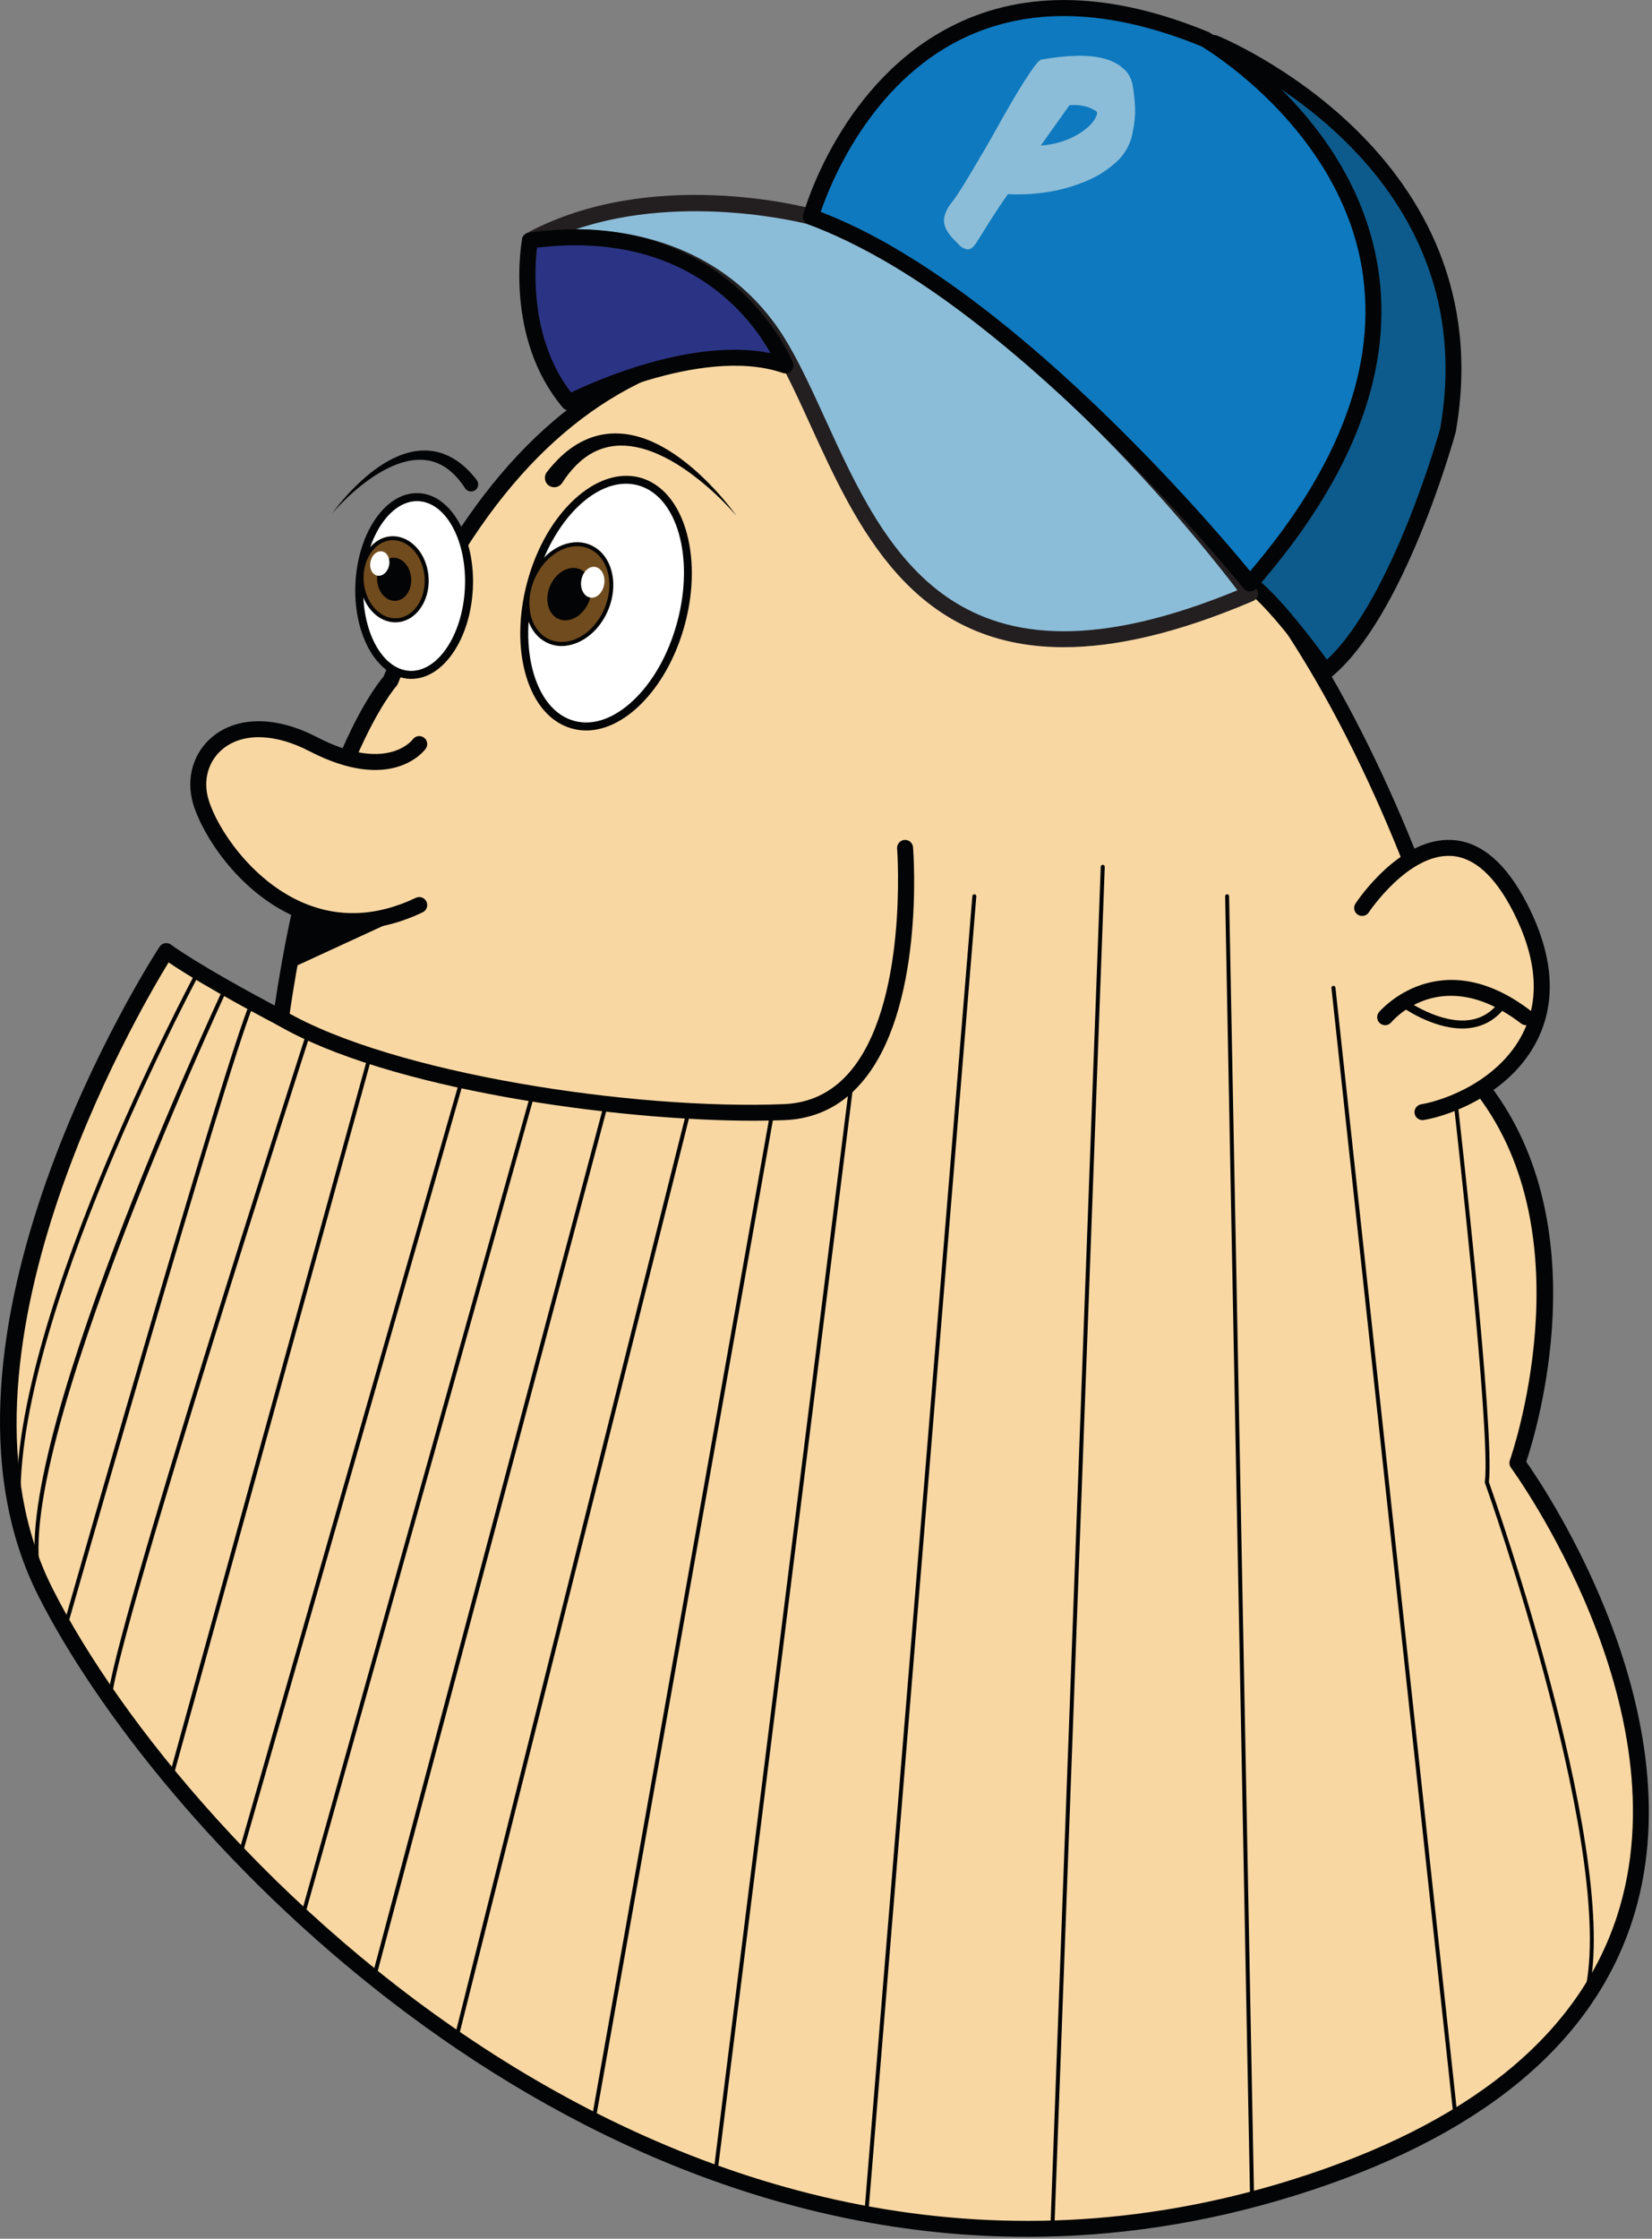 <?xml version="1.0" encoding="UTF-8" standalone="no"?>
<!DOCTYPE svg PUBLIC "-//W3C//DTD SVG 1.1//EN" "http://www.w3.org/Graphics/SVG/1.1/DTD/svg11.dtd">
<svg width="100%" height="100%" viewBox="0 0 172 233" version="1.1" xmlns="http://www.w3.org/2000/svg" xmlns:xlink="http://www.w3.org/1999/xlink" xml:space="preserve" xmlns:serif="http://www.serif.com/" style="fill-rule:evenodd;clip-rule:evenodd;stroke-linejoin:round;stroke-miterlimit:2;">
    <rect x="0" y="0" width="172" height="233" fill="#808080" stroke="none"/>
    <g transform="matrix(1,0,0,1,-8.583,-9.89)">
        <g transform="matrix(4.167,0,0,4.167,0,0)">
            <g transform="matrix(1,0,0,1,9.08,42.848)">
                <path d="M0,-15.052C0,-15.052 -1.95,-16.062 -2.866,-16.721C-2.866,-16.721 -9.115,-7.095 -5.883,-0.701C-2.65,5.691 9.848,18.979 25.291,14.167C40.734,9.354 30.894,-3.935 30.894,-3.935C30.894,-3.935 32.904,-9.536 30.032,-13.273C30.032,-13.273 27.086,-27.135 18.969,-30.582C10.854,-34.031 5.754,-30.942 2.737,-23.472C2.737,-23.472 0.926,-21.5 0,-15.052" style="fill:rgb(248,215,163);fill-rule:nonzero;"/>
            </g>
        </g>
        <g transform="matrix(4.167,0,0,4.167,0,0)">
            <g transform="matrix(1,0,0,1,6.272,45.374)">
                <path d="M0,-18.963C-0.813,-17.636 -5.805,-9.067 -2.896,-3.318C0.443,3.287 12.869,16.177 28.04,11.45C32.47,10.068 35.211,7.854 36.188,4.865C37.897,-0.371 33.584,-6.283 33.541,-6.342C33.501,-6.396 33.491,-6.464 33.513,-6.527C33.533,-6.582 35.453,-12.074 32.681,-15.676C32.663,-15.7 32.65,-15.729 32.644,-15.757C32.614,-15.895 29.626,-29.558 21.699,-32.925C18.028,-34.485 14.849,-34.729 12.247,-33.651C9.54,-32.531 7.348,-29.931 5.729,-25.924C5.72,-25.901 5.708,-25.881 5.691,-25.863C5.674,-25.844 3.908,-23.838 3.005,-17.55C2.996,-17.485 2.956,-17.43 2.899,-17.401C2.841,-17.372 2.772,-17.372 2.716,-17.401C2.641,-17.441 0.963,-18.312 0,-18.963M21.455,12.867C9.182,12.867 -0.371,2.561 -3.253,-3.138C-6.5,-9.559 -0.483,-18.959 -0.225,-19.355C-0.195,-19.401 -0.149,-19.432 -0.095,-19.442C-0.042,-19.452 0.014,-19.441 0.058,-19.408C0.76,-18.905 2.098,-18.18 2.652,-17.885C3.537,-23.773 5.142,-25.835 5.372,-26.104C7.031,-30.197 9.292,-32.86 12.094,-34.02C14.798,-35.14 18.082,-34.895 21.855,-33.293C29.743,-29.942 32.828,-16.76 33.024,-15.885C35.716,-12.338 34.188,-7.288 33.923,-6.491C34.458,-5.729 38.224,-0.088 36.567,4.988C35.548,8.106 32.719,10.409 28.158,11.831C25.854,12.549 23.612,12.867 21.455,12.867" style="fill:rgb(3,4,5);fill-rule:nonzero;"/>
            </g>
        </g>
        <g transform="matrix(4.167,0,0,4.167,0,0)">
            <g transform="matrix(1,0,0,1,12.535,25.41)">
                <path d="M0,-4.454C0,-4.454 -0.718,-3.448 -2.657,-4.454C-4.597,-5.459 -5.818,-4.239 -5.458,-3.017C-5.1,-1.796 -3.017,1.005 0,-0.432" style="fill:rgb(248,215,163);fill-rule:nonzero;"/>
            </g>
        </g>
        <g transform="matrix(4.167,0,0,4.167,0,0)">
            <g transform="matrix(1,0,0,1,10.876,20.257)">
                <path d="M0,5.323C-0.496,5.323 -0.983,5.218 -1.459,5.005C-2.889,4.366 -3.771,2.94 -3.991,2.192C-4.177,1.558 -3.991,0.916 -3.504,0.514C-2.879,0 -1.909,0.002 -0.906,0.523C0.837,1.426 1.472,0.616 1.499,0.581C1.564,0.493 1.688,0.475 1.777,0.539C1.864,0.604 1.885,0.725 1.821,0.815C1.788,0.862 0.979,1.949 -1.09,0.876C-1.945,0.432 -2.753,0.413 -3.25,0.823C-3.612,1.119 -3.749,1.601 -3.608,2.079C-3.394,2.81 -2.534,4.087 -1.296,4.64C-0.385,5.048 0.581,5.014 1.573,4.541C1.673,4.494 1.792,4.536 1.839,4.636C1.886,4.735 1.845,4.854 1.745,4.902C1.154,5.183 0.572,5.323 0,5.323" style="fill:rgb(3,4,5);fill-rule:nonzero;"/>
            </g>
        </g>
        <g transform="matrix(4.167,0,0,4.167,0,0)">
            <g transform="matrix(0.261,-0.965,-0.965,-0.261,18.18,15.761)">
                <path d="M-1.872,-1.434C-3.61,-1.434 -5.02,-0.566 -5.019,0.505C-5.019,1.576 -3.611,2.444 -1.872,2.446C-0.134,2.446 1.276,1.577 1.276,0.506C1.276,-0.565 -0.134,-1.434 -1.872,-1.434" style="fill:white;fill-rule:nonzero;"/>
            </g>
        </g>
        <g transform="matrix(4.167,0,0,4.167,0,0)">
            <g transform="matrix(1,0,0,1,17.701,20.173)">
                <path d="M0,-5.718C-0.905,-5.718 -1.879,-4.677 -2.274,-3.216C-2.488,-2.422 -2.5,-1.625 -2.306,-0.973C-2.117,-0.339 -1.757,0.081 -1.292,0.206C-0.827,0.332 -0.304,0.151 0.178,-0.302C0.674,-0.769 1.064,-1.463 1.279,-2.258C1.716,-3.88 1.276,-5.415 0.297,-5.679C0.199,-5.705 0.1,-5.718 0,-5.718M-0.994,0.445C-1.113,0.445 -1.229,0.429 -1.344,0.398C-1.879,0.254 -2.288,-0.213 -2.497,-0.917C-2.701,-1.604 -2.69,-2.438 -2.466,-3.268C-2,-4.996 -0.737,-6.163 0.349,-5.871C1.434,-5.578 1.937,-3.934 1.471,-2.205C1.248,-1.376 0.836,-0.649 0.315,-0.157C-0.105,0.238 -0.56,0.445 -0.994,0.445" style="fill:rgb(3,4,5);fill-rule:nonzero;"/>
            </g>
        </g>
        <g transform="matrix(4.167,0,0,4.167,0,0)">
            <g transform="matrix(0.052,-0.999,-0.999,-0.052,12.55,15.649)">
                <path d="M-1.367,-1.298C-2.594,-1.298 -3.589,-0.685 -3.588,0.071C-3.589,0.827 -2.594,1.44 -1.367,1.44C-0.14,1.44 0.855,0.827 0.855,0.071C0.855,-0.685 -0.14,-1.298 -1.367,-1.298" style="fill:white;fill-rule:nonzero;"/>
            </g>
        </g>
        <g transform="matrix(4.167,0,0,4.167,0,0)">
            <g transform="matrix(1,0,0,1,12.478,19.109)">
                <path d="M0,-4.219C-0.315,-4.219 -0.624,-4.023 -0.874,-3.662C-1.143,-3.271 -1.308,-2.74 -1.338,-2.166C-1.399,-0.996 -0.88,-0.017 -0.181,0.02C0.148,0.035 0.473,-0.16 0.733,-0.537C1.002,-0.927 1.167,-1.459 1.197,-2.033C1.258,-3.202 0.739,-4.182 0.04,-4.218C0.027,-4.219 0.014,-4.219 0,-4.219M-0.141,0.22C-0.157,0.22 -0.174,0.22 -0.191,0.219C-1,0.177 -1.604,-0.897 -1.537,-2.176C-1.504,-2.787 -1.328,-3.355 -1.037,-3.775C-0.737,-4.21 -0.352,-4.439 0.051,-4.418C0.859,-4.376 1.463,-3.301 1.396,-2.023C1.364,-1.412 1.187,-0.844 0.896,-0.423C0.609,-0.007 0.242,0.22 -0.141,0.22" style="fill:rgb(3,4,5);fill-rule:nonzero;"/>
            </g>
        </g>
        <g transform="matrix(4.167,0,0,4.167,0,0)">
            <g transform="matrix(1,0,0,1,36.094,26.774)">
                <path d="M0,-1.724C0,-1.724 2.227,-5.1 3.951,-1.724C5.674,1.652 2.801,3.16 1.508,3.376" style="fill:rgb(248,215,163);fill-rule:nonzero;"/>
            </g>
        </g>
        <g transform="matrix(4.167,0,0,4.167,0,0)">
            <g transform="matrix(1,0,0,1,37.602,23.281)">
                <path d="M0,7.069C-0.096,7.069 -0.181,7 -0.197,6.902C-0.215,6.794 -0.141,6.692 -0.033,6.673C0.589,6.569 1.92,6.066 2.507,4.9C2.939,4.044 2.857,3.021 2.265,1.86C1.81,0.971 1.29,0.502 0.717,0.47C-0.361,0.412 -1.332,1.865 -1.342,1.88C-1.402,1.972 -1.526,1.997 -1.618,1.936C-1.71,1.876 -1.735,1.752 -1.674,1.66C-1.63,1.592 -0.569,0 0.738,0.072C1.462,0.112 2.096,0.653 2.62,1.679C3.274,2.959 3.355,4.104 2.863,5.08C2.205,6.388 0.724,6.95 0.033,7.066C0.021,7.069 0.011,7.069 0,7.069" style="fill:rgb(3,4,5);fill-rule:nonzero;"/>
            </g>
        </g>
        <g transform="matrix(4.167,0,0,4.167,0,0)">
            <g transform="matrix(1,0,0,1,36.669,26.128)">
                <path d="M0,1.652C0,1.652 1.365,0 3.519,1.652" style="fill:rgb(248,215,163);fill-rule:nonzero;"/>
            </g>
        </g>
        <g transform="matrix(4.167,0,0,4.167,0,0)">
            <g transform="matrix(1,0,0,1,40.188,25.897)">
                <path d="M0,2.082C-0.042,2.082 -0.084,2.068 -0.121,2.041C-2.09,0.531 -3.314,1.949 -3.366,2.01C-3.437,2.095 -3.562,2.106 -3.646,2.036C-3.731,1.965 -3.743,1.84 -3.673,1.756C-3.658,1.737 -2.16,-0.024 0.122,1.725C0.209,1.79 0.226,1.916 0.159,2.004C0.12,2.055 0.061,2.082 0,2.082" style="fill:rgb(3,4,5);fill-rule:nonzero;"/>
            </g>
        </g>
        <g transform="matrix(4.167,0,0,4.167,0,0)">
            <g transform="matrix(1,0,0,1,38.597,27.3)">
                <path d="M0,0.761C-0.77,0.761 -1.518,0.218 -1.553,0.193C-1.598,0.159 -1.607,0.098 -1.574,0.054C-1.542,0.01 -1.479,0 -1.435,0.032C-1.426,0.039 -0.547,0.675 0.218,0.544C0.518,0.492 0.763,0.329 0.95,0.056C0.981,0.011 1.043,0 1.089,0.031C1.135,0.062 1.146,0.124 1.115,0.169C0.896,0.488 0.605,0.68 0.25,0.74C0.167,0.754 0.084,0.761 0,0.761" style="fill:rgb(3,4,5);fill-rule:nonzero;"/>
            </g>
        </g>
        <g transform="matrix(4.167,0,0,4.167,0,0)">
            <g transform="matrix(1,0,0,1,9.08,26.048)">
                <path d="M0,1.748C2.866,3.416 9.058,4.246 12.577,4.102C16.097,3.958 15.594,-2.498 15.594,-2.498" style="fill:rgb(248,215,163);fill-rule:nonzero;"/>
            </g>
        </g>
        <g transform="matrix(4.167,0,0,4.167,0,0)">
            <g transform="matrix(1,0,0,1,20.889,23.343)">
                <path d="M0,7.022C-3.435,7.022 -9.135,6.241 -11.909,4.626C-12.005,4.57 -12.037,4.448 -11.982,4.353C-11.926,4.257 -11.804,4.226 -11.709,4.281C-9.026,5.842 -2.985,6.761 0.76,6.607C1.399,6.582 1.941,6.324 2.369,5.842C3.872,4.151 3.589,0.261 3.586,0.223C3.578,0.113 3.66,0.017 3.77,0.008C3.879,0 3.975,0.082 3.984,0.191C3.997,0.357 4.283,4.288 2.667,6.106C2.165,6.673 1.528,6.976 0.776,7.007C0.534,7.016 0.274,7.022 0,7.022" style="fill:rgb(3,4,5);fill-rule:nonzero;"/>
            </g>
        </g>
        <g transform="matrix(4.167,0,0,4.167,0,0)">
            <g transform="matrix(1,0,0,1,19.936,26.592)">
                <path d="M0,30.102C-0.007,30.102 -0.014,30.1 -0.02,30.098L-3.066,28.78C-3.088,28.77 -3.1,28.748 -3.096,28.725L1.359,3.623L-0.628,3.579L-6.429,26.705C-6.432,26.72 -6.444,26.735 -6.46,26.74C-6.476,26.746 -6.493,26.743 -6.507,26.733L-8.562,25.206C-8.579,25.194 -8.585,25.172 -8.581,25.153L-2.794,3.394L-4.53,3.155L-10.267,23.647C-10.271,23.663 -10.285,23.677 -10.301,23.682C-10.318,23.685 -10.336,23.681 -10.35,23.669L-11.911,22.143C-11.924,22.13 -11.929,22.111 -11.924,22.094L-6.4,2.799L-8.596,2.215L-13.557,20.191C-13.563,20.208 -13.577,20.222 -13.596,20.227C-13.614,20.229 -13.633,20.222 -13.645,20.208L-15.17,18.218C-15.178,18.208 -15.181,18.197 -15.18,18.184C-15.07,16.657 -10.554,2.62 -10.222,1.587L-11.549,0.89C-12.279,2.673 -16.167,16.315 -16.208,16.454C-16.213,16.473 -16.229,16.488 -16.25,16.489C-16.271,16.492 -16.29,16.481 -16.299,16.464L-16.782,15.578C-18.192,13.235 -12.734,1.405 -12.3,0.474L-12.903,0.122C-13.278,0.827 -17.81,9.465 -17.327,13.811C-17.324,13.838 -17.344,13.863 -17.371,13.866C-17.399,13.869 -17.423,13.849 -17.426,13.821C-17.931,9.281 -13.016,0.121 -12.966,0.029C-12.959,0.017 -12.948,0.008 -12.936,0.004C-12.923,0 -12.909,0.002 -12.897,0.009L-12.21,0.411C-12.188,0.423 -12.179,0.451 -12.19,0.474C-12.25,0.601 -18.106,13.185 -16.696,15.528L-16.27,16.309C-15.883,14.95 -12.263,2.289 -11.62,0.8C-11.615,0.788 -11.604,0.778 -11.591,0.773C-11.578,0.769 -11.563,0.77 -11.552,0.776L-10.139,1.518C-10.117,1.529 -10.107,1.554 -10.114,1.577C-10.163,1.728 -14.933,16.534 -15.08,18.173L-13.627,20.068L-8.678,2.141C-8.671,2.114 -8.645,2.1 -8.618,2.106L-6.327,2.717C-6.313,2.72 -6.302,2.728 -6.295,2.741C-6.289,2.751 -6.287,2.766 -6.291,2.779L-11.82,22.092L-10.339,23.539L-4.614,3.087C-4.607,3.062 -4.584,3.048 -4.56,3.051L-2.725,3.304C-2.711,3.305 -2.698,3.314 -2.69,3.325C-2.683,3.338 -2.68,3.352 -2.684,3.366L-8.475,25.147L-6.507,26.609L-0.715,3.516C-0.709,3.493 -0.689,3.477 -0.667,3.477L-0.666,3.477L1.418,3.523C1.434,3.525 1.448,3.531 1.457,3.541C1.466,3.554 1.47,3.568 1.467,3.582L-2.99,28.704L-0.041,29.98L3.355,2.79C3.359,2.765 3.385,2.744 3.41,2.748C3.438,2.751 3.458,2.775 3.454,2.803L0.049,30.058C0.047,30.075 0.038,30.088 0.024,30.095C0.017,30.099 0.008,30.102 0,30.102" style="fill:rgb(3,4,5);fill-rule:nonzero;"/>
            </g>
        </g>
        <g transform="matrix(4.167,0,0,4.167,0,0)">
            <g transform="matrix(1,0,0,1,23.705,24.707)">
                <path d="M0,33.015L-0.004,33.015C-0.032,33.011 -0.053,32.989 -0.05,32.96L2.65,0.047C2.652,0.02 2.677,0 2.704,0.001C2.731,0.003 2.751,0.028 2.749,0.055L0.049,32.968C0.047,32.994 0.025,33.015 0,33.015" style="fill:rgb(3,4,5);fill-rule:nonzero;"/>
            </g>
        </g>
        <g transform="matrix(4.167,0,0,4.167,0,0)">
            <g transform="matrix(1,0,0,1,28.355,23.973)">
                <path d="M0,34.11L-0.002,34.11C-0.03,34.108 -0.051,34.086 -0.05,34.058L1.208,0.048C1.209,0.021 1.227,0.003 1.26,0C1.288,0.002 1.309,0.024 1.308,0.052L0.049,34.061C0.049,34.089 0.027,34.11 0,34.11" style="fill:rgb(3,4,5);fill-rule:nonzero;"/>
            </g>
        </g>
        <g transform="matrix(4.167,0,0,4.167,0,0)">
            <g transform="matrix(1,0,0,1,33.342,24.708)">
                <path d="M0,32.527C-0.027,32.527 -0.049,32.505 -0.05,32.478L-0.671,0.05C-0.672,0.023 -0.65,0.001 -0.622,0C-0.595,0 -0.572,0.022 -0.572,0.048L0.05,32.476C0.05,32.504 0.029,32.527 0.001,32.527L0,32.527Z" style="fill:rgb(3,4,5);fill-rule:nonzero;"/>
            </g>
        </g>
        <g transform="matrix(4.167,0,0,4.167,0,0)">
            <g transform="matrix(1,0,0,1,38.429,26.993)">
                <path d="M0,28.306C-0.025,28.306 -0.047,28.287 -0.05,28.262L-3.102,0.058C-3.104,0.031 -3.084,0.006 -3.058,0.002C-3.03,0 -3.005,0.019 -3.002,0.047L0.049,28.251C0.052,28.279 0.032,28.303 0.005,28.306L0,28.306" style="fill:rgb(3,4,5);fill-rule:nonzero;"/>
            </g>
        </g>
        <g transform="matrix(4.167,0,0,4.167,0,0)">
            <g transform="matrix(1,0,0,1,41.661,29.846)">
                <path d="M0,22.509C-0.005,22.509 -0.009,22.508 -0.014,22.507C-0.041,22.499 -0.055,22.472 -0.048,22.445C0.908,19.135 -2.463,9.66 -2.498,9.566C-2.501,9.558 -2.501,9.549 -2.501,9.542C-2.343,8.319 -3.272,0.141 -3.282,0.058C-3.285,0.031 -3.266,0.007 -3.238,0.004C-3.211,0 -3.186,0.02 -3.183,0.048C-3.145,0.384 -2.249,8.27 -2.4,9.543C-2.266,9.921 0.998,19.185 0.048,22.473C0.042,22.494 0.021,22.509 0,22.509" style="fill:rgb(3,4,5);fill-rule:nonzero;"/>
            </g>
        </g>
        <g transform="matrix(4.167,0,0,4.167,0,0)">
            <g transform="matrix(1,0,0,1,9.293,25.098)">
                <path d="M0,1.368L2.969,0C2.969,0 1.733,0.544 0.384,0.055L0,1.368Z" style="fill:rgb(3,4,5);fill-rule:nonzero;"/>
            </g>
        </g>
        <g transform="matrix(4.167,0,0,4.167,0,0)">
            <g transform="matrix(1,0,0,1,9.744,26.27)">
                <path d="M0,-0.989L-0.293,0.013L1.547,-0.835C1.11,-0.789 0.569,-0.802 0,-0.989M-0.451,0.296C-0.474,0.296 -0.497,0.287 -0.516,0.271C-0.545,0.246 -0.557,0.206 -0.546,0.168L-0.163,-1.145C-0.155,-1.172 -0.136,-1.194 -0.112,-1.207C-0.087,-1.219 -0.059,-1.22 -0.033,-1.211C1.264,-0.741 2.466,-1.259 2.478,-1.263C2.528,-1.285 2.586,-1.263 2.609,-1.213C2.631,-1.163 2.609,-1.105 2.56,-1.082L-0.409,0.286C-0.422,0.293 -0.437,0.296 -0.451,0.296" style="fill:rgb(3,4,5);fill-rule:nonzero;"/>
            </g>
        </g>
        <g transform="matrix(4.167,0,0,4.167,0,0)">
            <g transform="matrix(-0.157,-0.988,-0.988,0.157,11.657,16.069)">
                <path d="M-0.803,-0.939C-1.368,-0.924 -1.828,-0.547 -1.829,-0.098C-1.828,0.35 -1.369,0.702 -0.803,0.686C-0.237,0.67 0.223,0.292 0.223,-0.156C0.223,-0.604 -0.237,-0.956 -0.803,-0.939" style="fill:rgb(112,75,29);fill-rule:nonzero;"/>
            </g>
        </g>
        <g transform="matrix(4.167,0,0,4.167,0,0)">
            <g transform="matrix(1,0,0,1,11.878,17.795)">
                <path d="M0,-1.929C-0.031,-1.929 -0.063,-1.927 -0.095,-1.922C-0.511,-1.855 -0.793,-1.367 -0.724,-0.833C-0.684,-0.533 -0.542,-0.272 -0.334,-0.116C-0.184,-0.004 -0.015,0.041 0.154,0.014C0.57,-0.052 0.852,-0.541 0.783,-1.075C0.744,-1.374 0.602,-1.635 0.394,-1.791C0.271,-1.882 0.137,-1.929 0,-1.929M0.061,0.122C-0.097,0.122 -0.256,0.067 -0.394,-0.036C-0.624,-0.208 -0.78,-0.493 -0.822,-0.82C-0.898,-1.407 -0.58,-1.946 -0.111,-2.02C0.083,-2.051 0.284,-1.998 0.454,-1.87C0.684,-1.7 0.839,-1.414 0.882,-1.088C0.958,-0.501 0.639,0.037 0.17,0.113C0.134,0.119 0.098,0.122 0.061,0.122" style="fill:rgb(3,4,5);fill-rule:nonzero;"/>
            </g>
        </g>
        <g transform="matrix(4.167,0,0,4.167,0,0)">
            <g transform="matrix(-0.157,-0.988,-0.988,0.157,11.775,16.435)">
                <path d="M-0.422,-0.494C-0.719,-0.486 -0.961,-0.288 -0.961,-0.052C-0.961,0.184 -0.721,0.367 -0.422,0.359C-0.124,0.351 0.117,0.153 0.116,-0.083C0.117,-0.318 -0.125,-0.502 -0.422,-0.494" style="fill:rgb(3,4,5);fill-rule:nonzero;"/>
            </g>
        </g>
        <g transform="matrix(4.167,0,0,4.167,0,0)">
            <g transform="matrix(0.055,-0.999,-0.999,-0.055,11.575,16.211)">
                <path d="M-0.239,-0.225C-0.408,-0.215 -0.545,-0.1 -0.545,0.032C-0.546,0.163 -0.409,0.262 -0.239,0.251C-0.069,0.242 0.068,0.127 0.068,-0.005C0.068,-0.137 -0.07,-0.235 -0.239,-0.225" style="fill:white;fill-rule:nonzero;"/>
            </g>
        </g>
        <g transform="matrix(4.167,0,0,4.167,0,0)">
            <g transform="matrix(-0.518,0.856,0.856,0.518,17.172,16.747)">
                <path d="M0.857,-1.519C1.565,-1.481 2.138,-1.002 2.139,-0.448C2.139,0.104 1.565,0.522 0.857,0.484C0.149,0.445 -0.426,-0.034 -0.425,-0.588C-0.425,-1.14 0.149,-1.559 0.857,-1.519" style="fill:rgb(112,75,29);fill-rule:nonzero;"/>
            </g>
        </g>
        <g transform="matrix(4.167,0,0,4.167,0,0)">
            <g transform="matrix(1,0,0,1,15.473,17.676)">
                <path d="M0,-0.959C-0.321,-0.357 -0.216,0.354 0.235,0.627C0.416,0.735 0.628,0.761 0.85,0.7C1.163,0.614 1.445,0.37 1.626,0.031C1.947,-0.571 1.842,-1.282 1.391,-1.554C1.21,-1.664 0.998,-1.689 0.776,-1.628C0.463,-1.542 0.181,-1.298 0,-0.959M0.618,0.833C0.463,0.833 0.316,0.792 0.184,0.711C-0.312,0.413 -0.433,-0.358 -0.088,-1.006C0.105,-1.369 0.411,-1.631 0.75,-1.725C0.998,-1.792 1.238,-1.763 1.442,-1.639C1.938,-1.34 2.059,-0.569 1.714,0.078C1.521,0.442 1.215,0.703 0.876,0.796C0.789,0.82 0.703,0.833 0.618,0.833" style="fill:rgb(3,4,5);fill-rule:nonzero;"/>
            </g>
        </g>
        <g transform="matrix(4.167,0,0,4.167,0,0)">
            <g transform="matrix(-0.518,0.855,0.855,0.518,16.752,16.968)">
                <path d="M0.451,-0.798C0.823,-0.778 1.125,-0.526 1.125,-0.235C1.124,0.056 0.823,0.275 0.451,0.254C0.079,0.234 -0.223,-0.017 -0.222,-0.308C-0.223,-0.6 0.079,-0.819 0.451,-0.798" style="fill:rgb(3,4,5);fill-rule:nonzero;"/>
            </g>
        </g>
        <g transform="matrix(4.167,0,0,4.167,0,0)">
            <g transform="matrix(-0.322,0.947,0.947,0.322,17.048,16.685)">
                <path d="M0.276,-0.386C0.49,-0.371 0.661,-0.226 0.661,-0.064C0.662,0.097 0.49,0.214 0.276,0.198C0.063,0.183 -0.108,0.038 -0.109,-0.123C-0.109,-0.285 0.063,-0.402 0.276,-0.386" style="fill:white;fill-rule:nonzero;"/>
            </g>
        </g>
        <g transform="matrix(4.167,0,0,4.167,0,0)">
            <g transform="matrix(1,0,0,1,10.362,13.618)">
                <path d="M0,1.577C0.216,1.279 0.464,1.003 0.739,0.752C1.015,0.504 1.322,0.279 1.68,0.134C1.858,0.063 2.051,0.015 2.251,0.008C2.451,0 2.657,0.036 2.844,0.117C3.032,0.196 3.201,0.314 3.345,0.451C3.442,0.541 3.529,0.64 3.608,0.743C3.673,0.827 3.652,0.949 3.561,1.005C3.479,1.056 3.37,1.031 3.318,0.949C3.162,0.709 2.969,0.498 2.726,0.369C2.581,0.292 2.419,0.248 2.25,0.24C2.082,0.232 1.909,0.259 1.741,0.309C1.404,0.413 1.088,0.603 0.798,0.823C0.509,1.046 0.241,1.299 0,1.577" style="fill:rgb(3,4,5);fill-rule:nonzero;"/>
            </g>
        </g>
        <g transform="matrix(4.167,0,0,4.167,0,0)">
            <g transform="matrix(1,0,0,1,20.464,13.189)">
                <path d="M0,2.072C-0.316,1.707 -0.669,1.374 -1.05,1.082C-1.43,0.793 -1.844,0.542 -2.288,0.407C-2.508,0.341 -2.735,0.305 -2.957,0.315C-3.177,0.326 -3.391,0.384 -3.582,0.485C-3.9,0.653 -4.155,0.931 -4.359,1.247C-4.428,1.354 -4.57,1.386 -4.679,1.32C-4.797,1.246 -4.825,1.087 -4.74,0.975C-4.636,0.841 -4.521,0.711 -4.396,0.593C-4.205,0.413 -3.984,0.257 -3.737,0.154C-3.491,0.048 -3.22,0 -2.957,0.011C-2.695,0.02 -2.44,0.083 -2.206,0.176C-1.736,0.366 -1.334,0.662 -0.971,0.988C-0.61,1.317 -0.285,1.68 0,2.072" style="fill:rgb(3,4,5);fill-rule:nonzero;"/>
            </g>
        </g>
        <g transform="matrix(4.167,0,0,4.167,0,0)">
            <g transform="matrix(-0.985,0.175,0.175,0.985,40.761,18.409)">
                <path d="M5.622,-16.19C5.622,-16.19 -0.83,-12.218 1.563,-5.639C1.563,-5.639 3.595,-1.376 5.622,-0.25C5.622,-0.25 6.496,-2.116 7.101,-2.742L5.622,-16.19Z" style="fill:rgb(13,91,140);fill-rule:nonzero;"/>
            </g>
        </g>
        <g transform="matrix(4.167,0,0,4.167,0,0)">
            <g transform="matrix(1,0,0,1,33.483,5.737)">
                <path d="M0,11.108C0.589,11.576 1.415,12.677 1.732,13.112C3.379,11.573 4.55,7.381 4.562,7.338C5.583,1.506 0.44,-1.348 -0.863,-1.971L0,11.108ZM1.698,13.607C1.688,13.607 1.68,13.605 1.671,13.604C1.616,13.597 1.567,13.566 1.536,13.522C1.523,13.504 0.36,11.858 -0.31,11.372C-0.358,11.337 -0.388,11.284 -0.392,11.224L-1.283,-2.275C-1.288,-2.343 -1.257,-2.409 -1.201,-2.45C-1.146,-2.49 -1.075,-2.499 -1.011,-2.475C-0.939,-2.445 6.173,0.451 4.95,7.426C4.894,7.633 3.652,12.075 1.824,13.561C1.788,13.59 1.744,13.607 1.698,13.607" style="fill:rgb(3,4,5);fill-rule:nonzero;"/>
            </g>
        </g>
        <g transform="matrix(4.167,0,0,4.167,0,0)">
            <g transform="matrix(-0.44,0.898,0.898,0.44,33.279,8.36)">
                <path d="M7.932,-16.135C7.932,-16.135 5.623,-13.144 7.229,-9.919C8.832,-6.695 15.724,-2.821 7.932,3.903C7.932,3.903 3.746,-4.003 4.309,-10.094C4.309,-10.094 5.083,-14.108 7.932,-16.135" style="fill:rgb(140,189,216);fill-rule:nonzero;"/>
            </g>
        </g>
        <g transform="matrix(4.167,0,0,4.167,0,0)">
            <g transform="matrix(1,0,0,1,16.456,18.433)">
                <path d="M0,-10.336C1.316,-10.325 3.436,-9.973 4.893,-8.071C5.385,-7.428 5.787,-6.547 6.213,-5.615C7.754,-2.241 9.499,1.578 16.523,-1.317C15.623,-2.502 10.855,-8.535 5.792,-10.46C5.774,-10.464 2.751,-11.263 0,-10.336M12.181,0.105C8.387,0.105 7.012,-2.906 5.85,-5.449C5.434,-6.36 5.041,-7.221 4.576,-7.828C2.491,-10.553 -1.081,-9.864 -1.116,-9.857C-1.213,-9.837 -1.31,-9.892 -1.343,-9.984C-1.377,-10.077 -1.338,-10.181 -1.251,-10.228C1.857,-11.914 5.751,-10.884 5.915,-10.839C11.641,-8.662 16.944,-1.422 16.998,-1.35C17.033,-1.301 17.044,-1.237 17.028,-1.179C17.011,-1.121 16.97,-1.073 16.914,-1.049C15.007,-0.235 13.457,0.105 12.181,0.105" style="fill:rgb(35,31,32);fill-rule:nonzero;"/>
            </g>
        </g>
        <g transform="matrix(4.167,0,0,4.167,0,0)">
            <g transform="matrix(1,0,0,1,22.319,9.331)">
                <path d="M0,-1.544C0,-1.544 2.106,-9.162 9.849,-5.978C9.849,-5.978 18.519,-1.003 10.971,7.618C10.971,7.618 5.075,0.272 0,-1.544" style="fill:rgb(14,121,191);fill-rule:nonzero;"/>
            </g>
        </g>
        <g transform="matrix(4.167,0,0,4.167,0,0)">
            <g transform="matrix(1,0,0,1,22.566,11.595)">
                <path d="M0,-3.929C4.634,-2.163 9.769,3.879 10.729,5.044C12.979,2.409 13.919,-0.134 13.523,-2.516C12.951,-5.96 9.723,-7.939 9.513,-8.064C7.213,-9.006 5.2,-9.069 3.527,-8.249C1.216,-7.118 0.232,-4.611 0,-3.929M10.724,5.553L10.719,5.553C10.661,5.551 10.605,5.525 10.568,5.478C10.51,5.405 4.649,-1.844 -0.314,-3.62C-0.413,-3.655 -0.466,-3.76 -0.439,-3.861C-0.401,-3.997 0.517,-7.219 3.352,-8.608C5.134,-9.482 7.262,-9.421 9.678,-8.427C9.686,-8.424 9.694,-8.419 9.702,-8.415C9.848,-8.331 13.294,-6.315 13.916,-2.585C14.343,-0.024 13.32,2.691 10.874,5.485C10.836,5.528 10.781,5.553 10.724,5.553" style="fill:rgb(3,4,5);fill-rule:nonzero;"/>
            </g>
        </g>
        <g transform="matrix(4.167,0,0,4.167,0,0)">
            <g transform="matrix(1,0,0,1,15.3,11.758)">
                <path d="M0,-3.377C0,-3.377 -0.435,-1.002 0.974,0.667C0.974,0.667 4.212,-1.004 6.384,-0.257C6.384,-0.257 4.907,-4.044 0,-3.377" style="fill:rgb(43,52,132);fill-rule:nonzero;"/>
            </g>
        </g>
        <g transform="matrix(4.167,0,0,4.167,0,0)">
            <g transform="matrix(1,0,0,1,15.477,11.568)">
                <path d="M0,-3.009C-0.061,-2.499 -0.181,-0.728 0.852,0.608C1.474,0.309 3.901,-0.768 5.835,-0.374C5.328,-1.282 3.711,-3.451 0,-3.009M0.797,1.057C0.739,1.057 0.684,1.032 0.645,0.986C-0.808,-0.736 -0.391,-3.122 -0.373,-3.223C-0.357,-3.308 -0.289,-3.373 -0.203,-3.385C4.801,-4.066 6.378,-0.18 6.393,-0.139C6.422,-0.067 6.405,0.014 6.351,0.071C6.297,0.127 6.216,0.146 6.143,0.121C4.077,-0.59 0.92,1.018 0.889,1.034C0.859,1.05 0.828,1.057 0.797,1.057" style="fill:rgb(3,4,5);fill-rule:nonzero;"/>
            </g>
        </g>
        <g transform="matrix(4.167,0,0,4.167,0,0)">
            <g transform="matrix(1,0,0,1,28.439,6.891)">
                <path d="M0,-1.409C-0.12,-1.242 -0.244,-1.066 -0.374,-0.883C-0.198,-0.894 -0.035,-0.924 0.119,-0.972C0.271,-1.019 0.408,-1.078 0.529,-1.147C0.649,-1.217 0.75,-1.29 0.831,-1.367C0.912,-1.446 0.968,-1.518 1,-1.59C1.006,-1.6 1.012,-1.614 1.019,-1.63C1.027,-1.646 1.031,-1.67 1.033,-1.702C1.037,-1.726 0.988,-1.763 0.885,-1.808C0.734,-1.879 0.553,-1.906 0.343,-1.89C0.233,-1.737 0.12,-1.576 0,-1.409M0.6,0.069C0.415,0.138 0.222,0.194 0.022,0.237C-0.178,0.279 -0.382,0.308 -0.593,0.324C-0.802,0.339 -1.003,0.341 -1.196,0.332C-1.343,0.539 -1.482,0.748 -1.614,0.956C-1.745,1.164 -1.873,1.367 -1.997,1.566C-2.047,1.634 -2.093,1.679 -2.136,1.699C-2.178,1.718 -2.231,1.714 -2.296,1.684C-2.313,1.677 -2.331,1.667 -2.351,1.654C-2.372,1.641 -2.393,1.624 -2.415,1.6L-2.407,1.604C-2.416,1.593 -2.427,1.582 -2.444,1.568C-2.46,1.553 -2.473,1.541 -2.481,1.53C-2.536,1.48 -2.586,1.425 -2.633,1.368C-2.679,1.311 -2.717,1.252 -2.747,1.188C-2.777,1.125 -2.792,1.059 -2.793,0.99C-2.794,0.921 -2.775,0.843 -2.735,0.756C-2.718,0.718 -2.702,0.688 -2.688,0.665C-2.674,0.641 -2.659,0.618 -2.641,0.593C-2.585,0.528 -2.513,0.427 -2.425,0.294C-2.338,0.161 -2.244,0.008 -2.142,-0.165C-2.04,-0.338 -1.93,-0.522 -1.814,-0.718C-1.699,-0.913 -1.584,-1.113 -1.472,-1.317C-1.354,-1.532 -1.235,-1.74 -1.117,-1.941C-1,-2.142 -0.891,-2.321 -0.794,-2.475C-0.696,-2.63 -0.61,-2.757 -0.535,-2.858C-0.46,-2.957 -0.402,-3.014 -0.363,-3.029C-0.228,-3.053 -0.082,-3.073 0.078,-3.093C0.237,-3.111 0.397,-3.121 0.555,-3.125C0.713,-3.127 0.867,-3.117 1.018,-3.094C1.167,-3.072 1.304,-3.032 1.429,-2.975C1.554,-2.917 1.659,-2.843 1.745,-2.752C1.83,-2.66 1.887,-2.545 1.917,-2.408C1.948,-2.236 1.97,-2.055 1.98,-1.863C1.991,-1.671 1.97,-1.447 1.917,-1.189C1.908,-1.14 1.896,-1.092 1.881,-1.044C1.865,-0.995 1.846,-0.947 1.824,-0.898C1.747,-0.73 1.644,-0.589 1.516,-0.474C1.388,-0.359 1.251,-0.257 1.105,-0.166C0.954,-0.078 0.785,0 0.6,0.069" style="fill:rgb(140,189,216);fill-rule:nonzero;"/>
            </g>
        </g>
    </g>
</svg>
